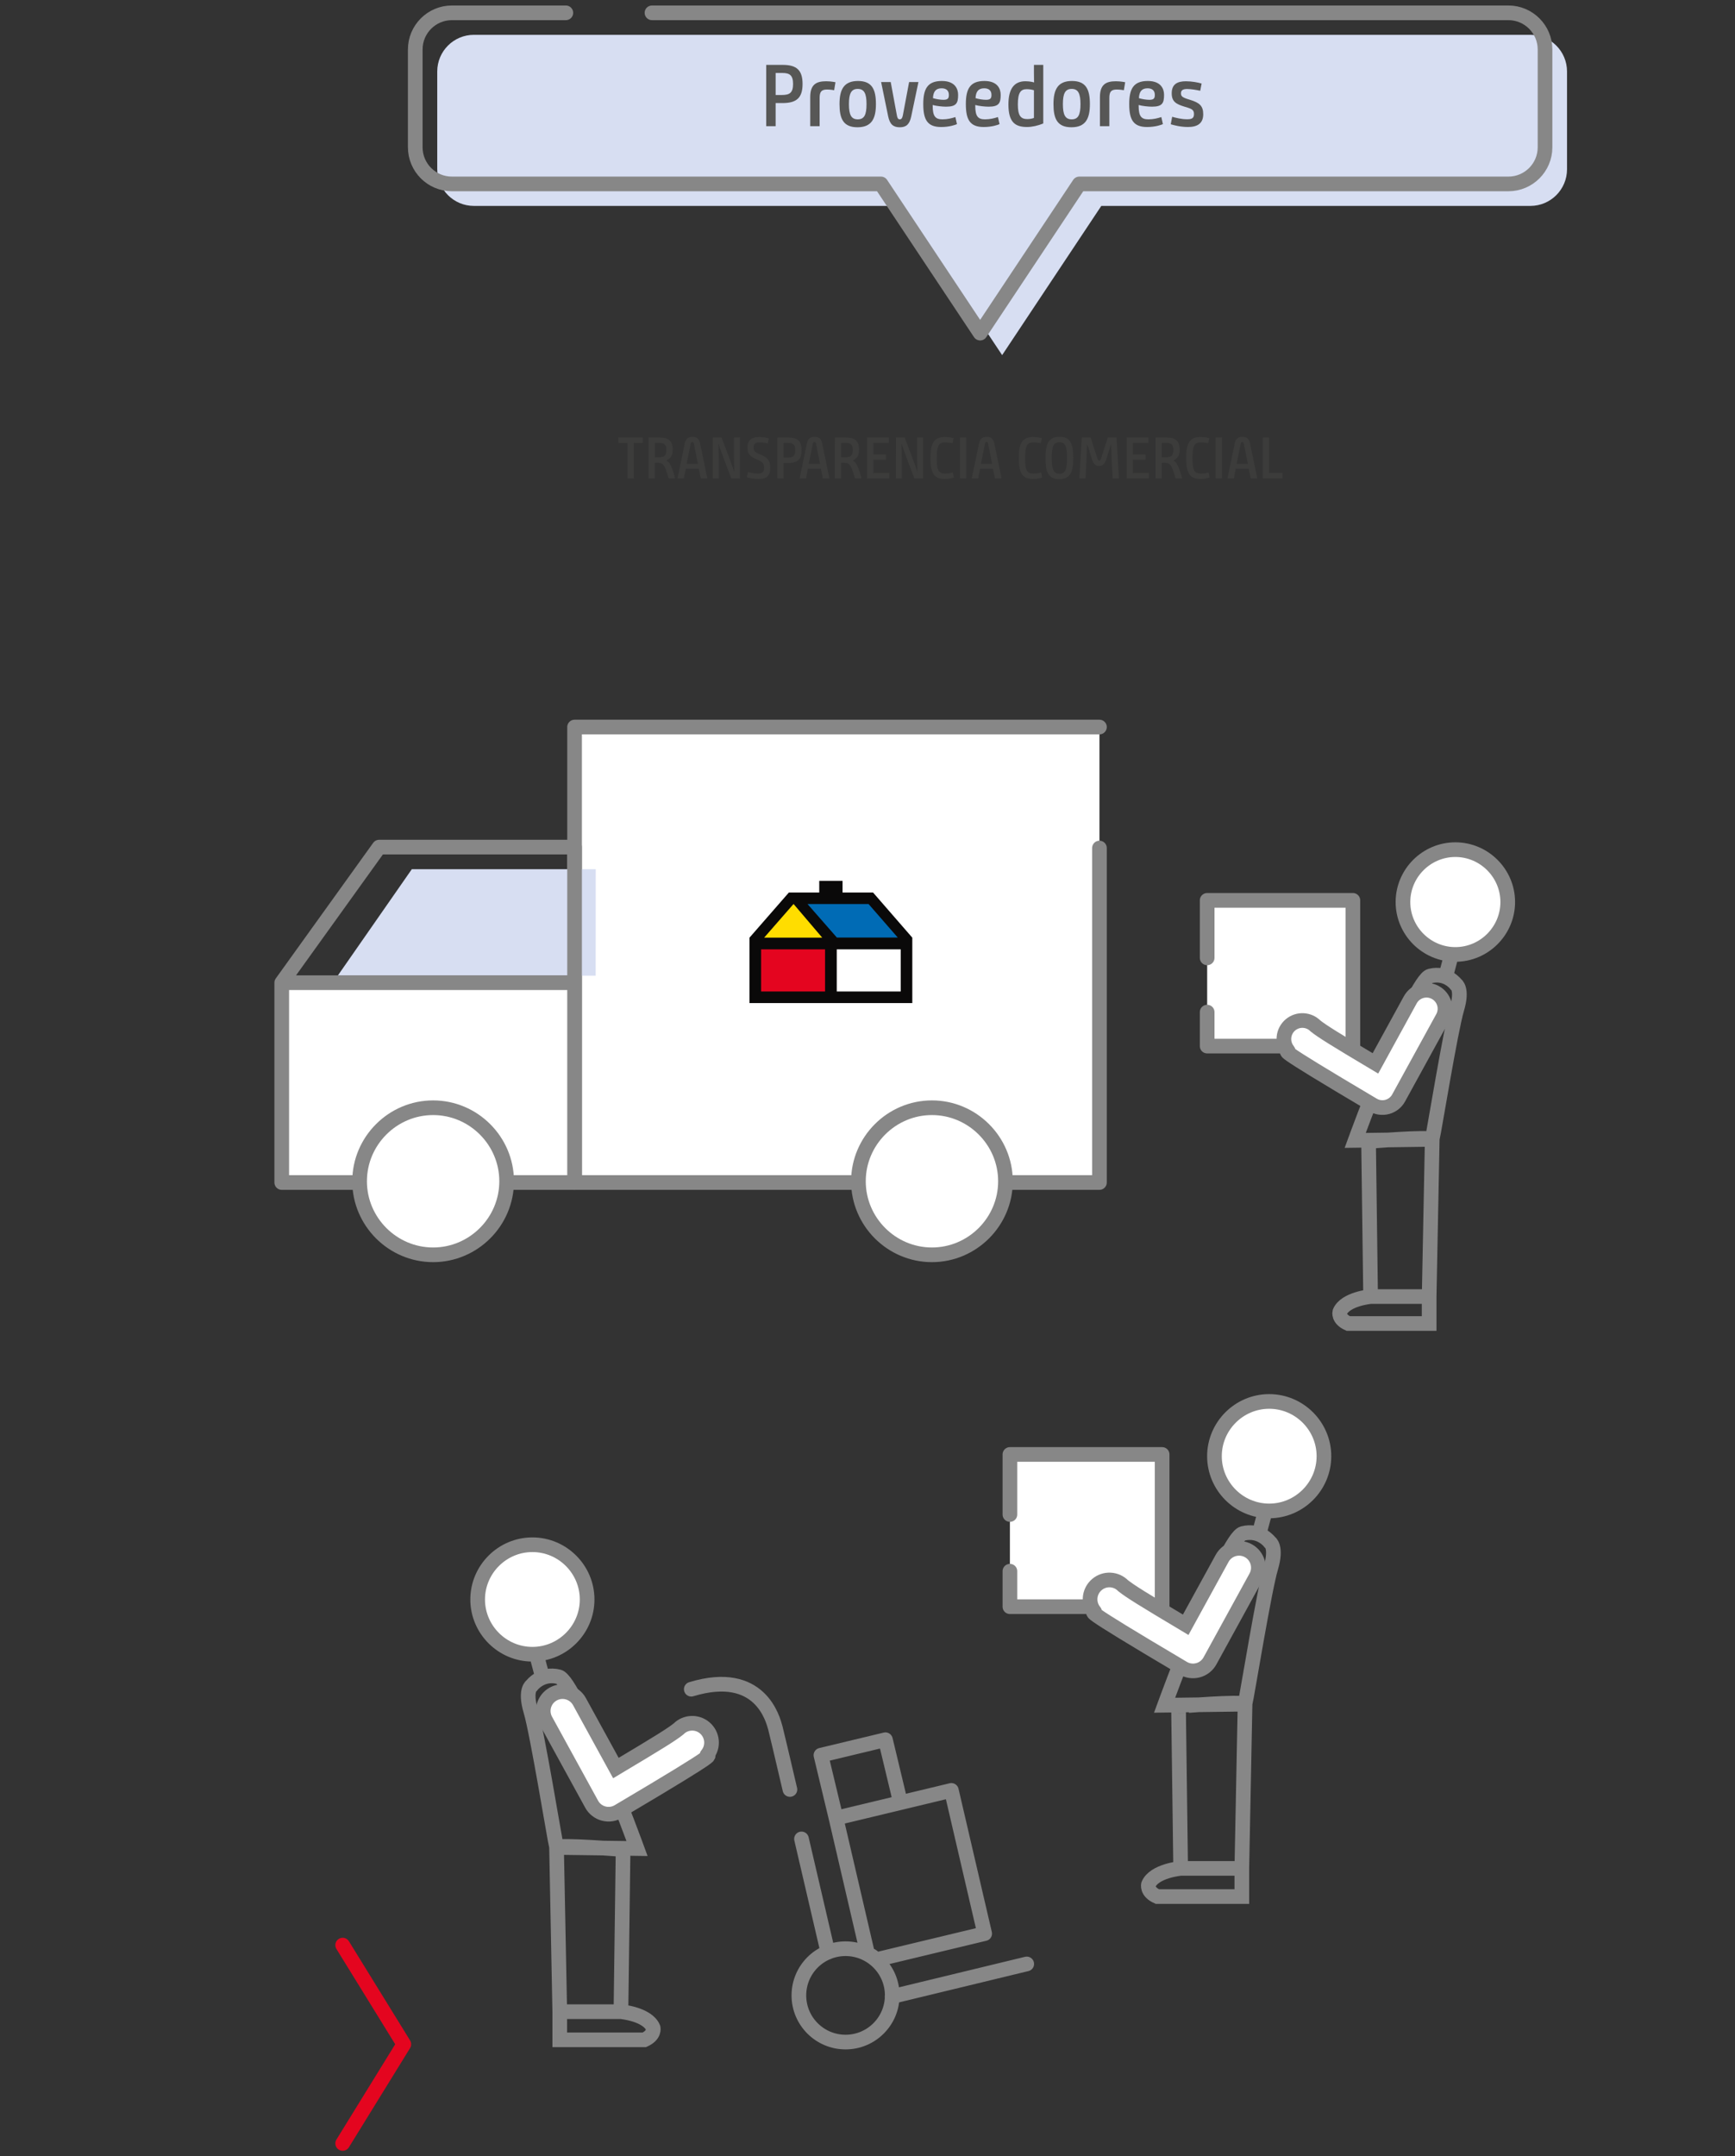 <?xml version="1.0" encoding="utf-8"?>
<!-- Generator: Adobe Illustrator 24.1.2, SVG Export Plug-In . SVG Version: 6.00 Build 0)  -->
<svg version="1.1" id="Capa_1" xmlns="http://www.w3.org/2000/svg" xmlns:xlink="http://www.w3.org/1999/xlink" x="0px" y="0px"
	 viewBox="0 0 208.255 258.766" style="enable-background:new 0 0 208.255 258.766;" xml:space="preserve">
<rect x="0" y="0" width="208.255" height="258.766" fill="#333333" stroke="none"/>
<style type="text/css">
	.st0{fill:#D7DEF2;}
	.st1{fill:none;stroke:#878787;stroke-width:1.76;stroke-linecap:round;stroke-linejoin:round;stroke-miterlimit:10;}
	.st2{fill:none;stroke:#878787;stroke-width:1.76;stroke-miterlimit:10;}
	.st3{fill:#FFFFFF;}
	.st4{fill:#0A0909;}
	.st5{fill:#E4051F;}
	.st6{fill:#006BB5;}
	.st7{fill:#FFDD00;}
	.st8{fill:none;stroke:#E4051F;stroke-width:1.76;stroke-linecap:round;stroke-linejoin:round;stroke-miterlimit:10;}
	.st9{fill:#3C3C3B;}
	.st10{fill:#575756;}
</style>
<g>
	<path class="st0" d="M70.559,4.179h-13.676c-2.43,0-4.4,1.971-4.4,4.4v11.733c0,2.43,1.97,4.4,4.4,4.4h51.501l11.904,17.905
		l11.902-17.905h51.502c2.429,0,4.4-1.97,4.4-4.4V8.579c0-2.429-1.971-4.4-4.4-4.4H80.899"/>
	<path class="st1" d="M67.919,1.539h-13.676c-2.43,0-4.4,1.971-4.4,4.4v11.733c0,2.43,1.97,4.4,4.4,4.4h51.501l11.904,17.905
		l11.902-17.905h51.502c2.429,0,4.4-1.97,4.4-4.4V5.939c0-2.429-1.971-4.4-4.4-4.4H78.259"/>
	<line class="st2" x1="151.766" y1="181.711" x2="150.992" y2="184.61"/>
	<path class="st3" d="M152.343,181.324L152.343,181.324c-3.613,0-6.57-2.956-6.57-6.569c0-3.615,2.957-6.571,6.57-6.571
		c3.615,0,6.571,2.956,6.571,6.571C158.914,178.368,155.958,181.324,152.343,181.324"/>
	<path class="st2" d="M141.718,224.221c0,0-3.189,0.289-3.866,1.932c0,0-0.242,0.869,1.064,1.447h10.143v-3.379L141.718,224.221
		L141.718,224.221z M149.446,204.511l-0.388,19.71h-7.342l-0.258-19.452C141.458,204.769,149.058,204.126,149.446,204.511
		z M152.407,185.059c0,0,0.903,0.516,0.131,3.093c-0.773,2.575-2.835,15.2-3.092,16.359l-9.662,0.129
		c0,0,7.343-20.095,9.406-20.611C151.249,183.514,152.407,185.059,152.407,185.059z M152.343,181.324L152.343,181.324
		c-3.613,0-6.57-2.956-6.57-6.569c0-3.615,2.957-6.571,6.57-6.571c3.615,0,6.571,2.956,6.571,6.571
		C158.914,178.368,155.958,181.324,152.343,181.324z"/>
	<path class="st3" d="M63.905,198.52L63.905,198.52c3.614,0,6.569-2.957,6.569-6.57c0-3.614-2.955-6.57-6.569-6.57
		s-6.571,2.956-6.571,6.57C57.334,195.563,60.291,198.52,63.905,198.52"/>
	<path class="st2" d="M74.533,241.417c0,0,3.188,0.288,3.863,1.931c0,0,0.242,0.87-1.062,1.449H67.189v-3.38H74.533z
		 M66.803,221.707l0.386,19.71h7.344l0.257-19.453C74.79,221.964,67.189,221.321,66.803,221.707z M63.841,202.256
		c0,0-0.901,0.515-0.129,3.092c0.772,2.575,2.834,15.199,3.091,16.359l9.663,0.13c0,0-7.345-20.096-9.405-20.612
		C64.999,200.71,63.841,202.256,63.841,202.256z M64.485,198.906l0.772,2.899 M63.905,198.52L63.905,198.52
		c3.614,0,6.569-2.957,6.569-6.57c0-3.614-2.955-6.57-6.569-6.57s-6.571,2.956-6.571,6.57
		C57.334,195.563,60.291,198.52,63.905,198.52z"/>
	<path class="st3" d="M73.414,217.69c0.285-0.046,0.563-0.144,0.815-0.296c13.486-7.98,10.366-6.46,10.642-6.789
		c0.818-0.985,0.683-2.445-0.302-3.265c-0.931-0.773-2.29-0.695-3.125,0.147c-0.848,0.677-2.282,1.571-7.516,4.694l-4.371-7.969
		c-0.617-1.125-2.027-1.535-3.149-0.919c-1.124,0.616-1.533,2.025-0.919,3.147l5.527,10.075c0.3,0.55,0.815,0.956,1.42,1.121
		C72.758,217.724,73.093,217.742,73.414,217.69"/>
	<path class="st2" d="M73.414,217.69c0.285-0.046,0.563-0.144,0.815-0.296c13.486-7.98,10.366-6.46,10.642-6.789
		c0.818-0.985,0.683-2.445-0.302-3.265c-0.931-0.773-2.29-0.695-3.125,0.147c-0.848,0.677-2.282,1.571-7.516,4.694l-4.371-7.969
		c-0.617-1.125-2.027-1.535-3.149-0.919c-1.124,0.616-1.533,2.025-0.919,3.147l5.527,10.075c0.3,0.55,0.815,0.956,1.42,1.121
		C72.758,217.724,73.093,217.742,73.414,217.69z"/>
	<polyline class="st3" points="121.221,181.754 121.221,174.545 139.493,174.545 139.493,192.816 121.221,192.816 
		121.221,188.556 	"/>
	<polyline class="st1" points="121.221,181.754 121.221,174.545 139.493,174.545 139.493,192.816 121.221,192.816 
		121.221,188.556 	"/>
	<path class="st3" d="M142.834,200.494c-0.284-0.046-0.561-0.144-0.815-0.296c-13.484-7.979-10.367-6.46-10.64-6.789
		c-0.818-0.984-0.683-2.446,0.302-3.264c0.931-0.775,2.287-0.696,3.124,0.147c0.847,0.675,2.284,1.57,7.516,4.693l4.372-7.97
		c0.617-1.123,2.026-1.534,3.148-0.918c1.124,0.617,1.534,2.025,0.918,3.148l-5.525,10.074c-0.303,0.55-0.815,0.957-1.422,1.121
		C143.492,200.528,143.157,200.545,142.834,200.494"/>
	<path class="st2" d="M142.834,200.494c-0.284-0.046-0.561-0.144-0.815-0.296c-13.484-7.979-10.367-6.46-10.64-6.789
		c-0.818-0.984-0.683-2.446,0.302-3.264c0.931-0.775,2.287-0.696,3.124,0.147c0.847,0.675,2.284,1.57,7.516,4.693l4.372-7.97
		c0.617-1.123,2.026-1.534,3.148-0.918c1.124,0.617,1.534,2.025,0.918,3.148l-5.525,10.074c-0.303,0.55-0.815,0.957-1.422,1.121
		C143.492,200.528,143.157,200.545,142.834,200.494z"/>
	<path class="st1" d="M107.077,239.599l16.164-3.911 M108.089,216.326l-7.74,1.858l-1.811-7.547l7.741-1.857L108.089,216.326z
		 M105.114,235.189l13.078-3.14l-3.998-17.188l-13.845,3.325l3.801,16.341C104.577,234.631,104.897,234.875,105.114,235.189
		z M99.374,234.287c0,0-1.588-6.826-3.17-13.604 M94.816,214.752c-0.923-3.949-1.649-7.017-1.744-7.366
		c-0.293-1.051-1.809-7.178-10.097-4.668 M107.096,239.463c0,3.093-2.509,5.601-5.603,5.601c-3.094,0-5.602-2.508-5.602-5.601
		c0-3.095,2.508-5.603,5.602-5.603C104.587,233.859,107.096,236.368,107.096,239.463z"/>
	<polyline class="st3" points="131.969,87.25 68.967,87.25 68.967,141.91 131.969,141.91 131.969,101.77 	"/>
	<polyline class="st1" points="131.969,87.25 68.967,87.25 68.967,141.91 131.969,141.91 131.969,101.77 	"/>
	<polygon class="st0" points="71.499,117.088 40.539,117.088 49.432,104.31 71.508,104.31 	"/>
	<polygon class="st4" points="104.795,107.109 101.132,107.109 101.132,105.714 99.738,105.714 98.335,105.714 
		98.335,107.109 94.689,107.109 89.963,112.526 89.963,120.379 109.505,120.379 109.505,112.526 	"/>
	<rect x="91.356" y="113.928" class="st5" width="7.677" height="5.057"/>
	<rect x="100.437" y="113.928" class="st3" width="7.677" height="5.057"/>
	<polygon class="st6" points="107.763,112.516 104.259,108.494 96.931,108.494 100.454,112.516 	"/>
	<polygon class="st7" points="98.692,112.525 95.251,108.484 91.721,112.525 	"/>
	<path class="st3" d="M174.688,114.54L174.688,114.54c-3.459,0-6.288-2.829-6.288-6.288c0-3.458,2.829-6.288,6.288-6.288
		c3.458,0,6.288,2.83,6.288,6.288C180.976,111.711,178.146,114.54,174.688,114.54"/>
	<path class="st2" d="M164.516,155.597c0,0-3.05,0.277-3.698,1.849c0,0-0.232,0.834,1.016,1.387h9.709v-3.236L164.516,155.597
		L164.516,155.597z M171.914,136.733l-0.371,18.864h-7.027l-0.245-18.617
		C164.271,136.98,171.543,136.363,171.914,136.733z M174.749,118.116c0,0,0.864,0.493,0.124,2.959
		c-0.741,2.465-2.714,14.549-2.959,15.657l-9.248,0.124c0,0,7.029-19.233,9.002-19.728
		C173.64,116.637,174.749,118.116,174.749,118.116z M174.134,114.91l-0.74,2.774 M174.688,114.54L174.688,114.54
		c-3.459,0-6.288-2.829-6.288-6.288c0-3.458,2.829-6.288,6.288-6.288c3.458,0,6.288,2.83,6.288,6.288
		C180.976,111.711,178.146,114.54,174.688,114.54z"/>
	<polyline class="st3" points="144.898,114.951 144.898,108.049 162.388,108.049 162.388,125.539 144.898,125.539 
		144.898,121.46 	"/>
	<polyline class="st1" points="144.898,114.951 144.898,108.049 162.388,108.049 162.388,125.539 144.898,125.539 
		144.898,121.46 	"/>
	<path class="st3" d="M165.584,132.888c-0.271-0.044-0.536-0.138-0.779-0.283c-12.907-7.64-9.923-6.183-10.185-6.497
		c-0.783-0.945-0.654-2.343,0.288-3.126c0.893-0.741,2.191-0.664,2.991,0.141c0.813,0.646,2.187,1.503,7.196,4.492l4.183-7.629
		c0.59-1.075,1.938-1.468,3.014-0.877c1.074,0.589,1.468,1.938,0.88,3.011l-5.291,9.643c-0.29,0.529-0.779,0.914-1.36,1.074
		C166.214,132.921,165.893,132.937,165.584,132.888"/>
	<path class="st2" d="M165.584,132.888c-0.271-0.044-0.536-0.138-0.779-0.283c-12.907-7.64-9.923-6.183-10.185-6.497
		c-0.783-0.945-0.654-2.343,0.288-3.126c0.893-0.741,2.191-0.664,2.991,0.141c0.813,0.646,2.187,1.503,7.196,4.492l4.183-7.629
		c0.59-1.075,1.938-1.468,3.014-0.877c1.074,0.589,1.468,1.938,0.88,3.011l-5.291,9.643c-0.29,0.529-0.779,0.914-1.36,1.074
		C166.214,132.921,165.893,132.937,165.584,132.888z"/>
	<rect x="33.818" y="117.932" class="st3" width="35.149" height="23.978"/>
	<path class="st1" d="M33.818,117.932l11.691-16.272h23.458v16.272 M33.818,141.91h35.149v-23.978h-35.149V141.91z"/>
	<path class="st3" d="M51.989,150.587L51.989,150.587c-4.854,0-8.826-3.973-8.826-8.826s3.972-8.824,8.826-8.824
		c4.852,0,8.824,3.971,8.824,8.824S56.841,150.587,51.989,150.587"/>
	<path class="st2" d="M51.989,150.587L51.989,150.587c-4.854,0-8.826-3.973-8.826-8.826s3.972-8.824,8.826-8.824
		c4.852,0,8.824,3.971,8.824,8.824S56.841,150.587,51.989,150.587z"/>
	<path class="st3" d="M111.862,150.587L111.862,150.587c-4.854,0-8.824-3.973-8.824-8.826s3.97-8.824,8.824-8.824
		s8.826,3.971,8.826,8.824S116.716,150.587,111.862,150.587"/>
	<path class="st2" d="M111.862,150.587L111.862,150.587c-4.854,0-8.824-3.973-8.824-8.826s3.97-8.824,8.824-8.824
		s8.826,3.971,8.826,8.824S116.716,150.587,111.862,150.587z"/>
	<polyline class="st8" points="41.131,257.227 48.471,245.326 41.131,233.428 	"/>
	<g>
		<path class="st9" d="M75.323,53.157h-1.105v-0.647h2.955v0.647h-1.097v4.256h-0.753V53.157z"/>
		<path class="st9" d="M77.844,52.51h1.308c1.105,0,1.597,0.401,1.597,1.491c0,0.725-0.352,1.084-0.788,1.26
			c0.295,0.154,0.598,0.316,1.076,2.152h-0.788c-0.436-1.59-0.633-1.878-1.33-1.878H78.596v1.878h-0.752V52.51z
			 M79.096,54.888c0.633,0,0.894-0.232,0.894-0.887c0-0.653-0.26-0.844-0.865-0.844h-0.528v1.73H79.096z"/>
		<path class="st9" d="M83.875,56.26h-1.562l-0.225,1.153h-0.767l0.886-4.249c0.127-0.646,0.591-0.738,0.907-0.738
			c0.317,0,0.774,0.084,0.908,0.738l0.879,4.249H84.114L83.875,56.26z M82.419,55.669h1.351l-0.478-2.406
			c-0.028-0.169-0.085-0.225-0.19-0.225s-0.169,0.056-0.197,0.218L82.419,55.669z"/>
		<path class="st9" d="M85.559,52.51h1.048c1.372,3.531,1.513,4.102,1.513,4.102h0.021c0,0-0.035-0.929-0.035-1.836
			V52.51h0.717v4.903h-1.048c-1.372-3.566-1.505-4.101-1.505-4.101h-0.035c0,0,0.035,1.09,0.042,2.039v2.062h-0.717
			L85.559,52.51L85.559,52.51z"/>
		<path class="st9" d="M89.769,56.654c0.232,0.049,0.689,0.176,1.167,0.176c0.577,0,0.781-0.204,0.781-0.69
			c0-0.394-0.099-0.668-0.668-0.914l-0.274-0.12c-0.704-0.302-1.062-0.626-1.062-1.421
			c0-0.872,0.563-1.237,1.379-1.237c0.499,0,0.978,0.091,1.196,0.161L92.161,53.214
			c-0.303-0.064-0.683-0.12-0.992-0.12c-0.464,0-0.717,0.162-0.717,0.599c0,0.435,0.204,0.583,0.626,0.773
			l0.26,0.112c0.731,0.331,1.119,0.619,1.119,1.555s-0.394,1.344-1.4,1.344c-0.647,0-1.21-0.141-1.414-0.204
			L89.769,56.654z"/>
		<path class="st9" d="M93.31,52.51h1.315c1.097,0,1.59,0.401,1.59,1.526c0,1.133-0.507,1.527-1.604,1.527h-0.549
			v1.85h-0.752V52.51z M94.576,54.916c0.619,0,0.879-0.19,0.879-0.88c0-0.689-0.26-0.879-0.858-0.879h-0.535
			v1.759C94.062,54.916,94.576,54.916,94.576,54.916z"/>
		<path class="st9" d="M98.532,56.26h-1.562l-0.225,1.153h-0.767l0.886-4.249c0.127-0.646,0.591-0.738,0.908-0.738
			c0.316,0,0.773,0.084,0.907,0.738l0.879,4.249h-0.788L98.532,56.26z M97.076,55.669h1.351l-0.478-2.406
			c-0.028-0.169-0.085-0.225-0.19-0.225s-0.169,0.056-0.197,0.218L97.076,55.669z"/>
		<path class="st9" d="M100.216,52.51h1.308c1.105,0,1.597,0.401,1.597,1.491c0,0.725-0.352,1.084-0.788,1.26
			c0.295,0.154,0.598,0.316,1.076,2.152h-0.788c-0.436-1.59-0.633-1.878-1.33-1.878h-0.324v1.878h-0.752
			L100.216,52.51L100.216,52.51z M101.468,54.888c0.633,0,0.894-0.232,0.894-0.887
			c0-0.653-0.26-0.844-0.865-0.844h-0.528v1.73H101.468z"/>
		<path class="st9" d="M104.074,52.51h2.617v0.647h-1.864v1.386h1.513v0.633h-1.513v1.59h1.914v0.647h-2.666
			C104.074,57.413,104.074,52.51,104.074,52.51z"/>
		<path class="st9" d="M107.537,52.51h1.048c1.372,3.531,1.513,4.102,1.513,4.102h0.021c0,0-0.035-0.929-0.035-1.836
			V52.51h0.717v4.903h-1.048c-1.372-3.566-1.505-4.101-1.505-4.101h-0.035c0,0,0.035,1.09,0.042,2.039v2.062h-0.717
			L107.537,52.51L107.537,52.51z"/>
		<path class="st9" d="M114.491,57.308c-0.141,0.049-0.612,0.169-1.048,0.169c-1.196,0-1.758-0.478-1.758-2.497
			c0-1.64,0.324-2.532,1.71-2.532c0.436,0,0.872,0.077,1.055,0.141l-0.106,0.591
			c-0.302-0.057-0.605-0.085-0.879-0.085c-0.718,0-1.027,0.261-1.027,1.886c0,1.582,0.282,1.85,1.062,1.85
			c0.337,0,0.654-0.077,0.872-0.119L114.491,57.308z"/>
		<path class="st9" d="M115.225,52.51h0.752v4.903h-0.752V52.51z"/>
		<path class="st9" d="M119.194,56.26h-1.562l-0.225,1.153h-0.767l0.886-4.249c0.127-0.646,0.591-0.738,0.908-0.738
			c0.316,0,0.773,0.084,0.907,0.738l0.879,4.249h-0.788L119.194,56.26z M117.738,55.669h1.351l-0.478-2.406
			c-0.028-0.169-0.085-0.225-0.19-0.225s-0.169,0.056-0.197,0.218L117.738,55.669z"/>
		<path class="st9" d="M125.093,57.308c-0.141,0.049-0.612,0.169-1.048,0.169c-1.196,0-1.758-0.478-1.758-2.497
			c0-1.64,0.324-2.532,1.71-2.532c0.436,0,0.872,0.077,1.055,0.141l-0.106,0.591
			c-0.302-0.057-0.605-0.085-0.879-0.085c-0.718,0-1.027,0.261-1.027,1.886c0,1.582,0.282,1.85,1.062,1.85
			c0.337,0,0.654-0.077,0.872-0.119L125.093,57.308z"/>
		<path class="st9" d="M127.178,52.426c1.344,0,1.646,0.887,1.646,2.539c0,1.653-0.337,2.532-1.681,2.532
			s-1.646-0.879-1.646-2.532C125.496,53.313,125.834,52.426,127.178,52.426z M128.071,54.965
			c0-1.301-0.155-1.892-0.908-1.892c-0.752,0-0.915,0.591-0.915,1.892c0,1.302,0.162,1.886,0.915,1.886
			C127.916,56.851,128.071,56.267,128.071,54.965z"/>
		<path class="st9" d="M133.554,57.413l-0.105-2.012c-0.042-0.999-0.077-2.04-0.077-2.04h-0.036l-0.548,1.766
			c-0.197,0.633-0.485,0.795-0.873,0.795c-0.358,0-0.64-0.147-0.844-0.795l-0.542-1.772h-0.042
			c0,0-0.035,0.984-0.085,2.033l-0.105,2.025h-0.739l0.289-4.903h1.069l0.773,2.413
			c0.092,0.281,0.141,0.345,0.247,0.345c0.12,0,0.176-0.07,0.26-0.331l0.773-2.427h1.048l0.295,4.903h-0.76
			V57.413z"/>
		<path class="st9" d="M135.233,52.51h2.617v0.647h-1.864v1.386h1.513v0.633h-1.513v1.59h1.914v0.647h-2.666V52.51z
			"/>
		<path class="st9" d="M138.696,52.51h1.308c1.105,0,1.597,0.401,1.597,1.491c0,0.725-0.352,1.084-0.788,1.26
			c0.295,0.154,0.598,0.316,1.076,2.152h-0.788c-0.436-1.59-0.633-1.878-1.33-1.878h-0.324v1.878h-0.752v-4.903
			H138.696z M139.948,54.888c0.633,0,0.894-0.232,0.894-0.887c0-0.653-0.26-0.844-0.865-0.844h-0.528v1.73
			H139.948z"/>
		<path class="st9" d="M145.185,57.308c-0.141,0.049-0.612,0.169-1.048,0.169c-1.196,0-1.758-0.478-1.758-2.497
			c0-1.64,0.324-2.532,1.71-2.532c0.436,0,0.872,0.077,1.055,0.141l-0.106,0.591
			c-0.302-0.057-0.605-0.085-0.879-0.085c-0.718,0-1.027,0.261-1.027,1.886c0,1.582,0.282,1.85,1.062,1.85
			c0.337,0,0.654-0.077,0.872-0.119L145.185,57.308z"/>
		<path class="st9" d="M145.919,52.51h0.752v4.903h-0.752V52.51z"/>
		<path class="st9" d="M149.887,56.26h-1.562l-0.225,1.153h-0.767l0.886-4.249c0.127-0.646,0.591-0.738,0.907-0.738
			c0.317,0,0.774,0.084,0.908,0.738l0.879,4.249h-0.788L149.887,56.26z M148.431,55.669h1.351l-0.478-2.406
			c-0.028-0.169-0.085-0.225-0.19-0.225s-0.169,0.056-0.197,0.218L148.431,55.669z"/>
		<path class="st9" d="M151.572,52.51h0.752v4.256h1.611v0.647h-2.363v-4.903H151.572z"/>
	</g>
	<g>
		<path class="st10" d="M91.972,7.787h1.974c1.647,0,2.387,0.602,2.387,2.291c0,1.7-0.76,2.291-2.408,2.291h-0.824
			v2.777h-1.129V7.787z M93.873,11.399c0.929,0,1.32-0.285,1.32-1.32S94.802,8.758,93.905,8.758h-0.803v2.641
			C93.102,11.399,93.873,11.399,93.873,11.399z"/>
		<path class="st10" d="M100.124,10.828c0,0-0.422-0.085-0.855-0.085c-0.708,0-0.887,0.317-0.887,1.014v3.39h-1.13
			v-3.484c0-1.52,0.718-1.911,1.911-1.911c0.591,0,1.12,0.116,1.12,0.116L100.124,10.828z"/>
		<path class="st10" d="M100.768,12.496c0-1.731,0.507-2.777,2.217-2.777c1.711,0,2.154,1.046,2.154,2.777
			s-0.507,2.777-2.217,2.777C101.212,15.274,100.768,14.228,100.768,12.496z M104.01,12.496
			c0-1.267-0.274-1.827-1.056-1.827c-0.781,0-1.056,0.56-1.056,1.827c0,1.288,0.285,1.827,1.056,1.827
			C103.736,14.323,104.01,13.784,104.01,12.496z"/>
		<path class="st10" d="M105.763,9.846h1.151l0.739,3.991c0.053,0.317,0.138,0.486,0.349,0.486
			s0.306-0.169,0.37-0.486l0.75-3.991h1.119l-0.866,4.129c-0.201,0.95-0.602,1.299-1.373,1.299
			c-0.781,0-1.193-0.349-1.394-1.31L105.763,9.846z"/>
		<path class="st10" d="M113.05,9.719c1.594,0,1.954,0.961,1.954,1.658c0,1.003-0.211,1.426-1.447,1.426
			c-0.422,0-1.162-0.074-1.605-0.201v0.085c0,1.277,0.327,1.637,1.172,1.637c0.591,0,1.098-0.127,1.552-0.275
			l0.19,0.846c-0.19,0.095-0.919,0.348-1.901,0.348c-1.658,0-2.144-0.887-2.144-2.756
			C110.822,10.669,111.329,9.719,113.05,9.719z M113.25,11.979c0.581,0,0.644-0.242,0.644-0.602
			c0-0.465-0.274-0.781-0.866-0.781c-0.676,0-1.003,0.358-1.045,1.183
			C112.353,11.895,112.86,11.979,113.25,11.979z"/>
		<path class="st10" d="M118.16,9.719c1.594,0,1.954,0.961,1.954,1.658c0,1.003-0.211,1.426-1.447,1.426
			c-0.422,0-1.162-0.074-1.605-0.201v0.085c0,1.277,0.327,1.637,1.172,1.637c0.591,0,1.098-0.127,1.552-0.275
			l0.19,0.846c-0.19,0.095-0.918,0.348-1.9,0.348c-1.658,0-2.144-0.887-2.144-2.756
			C115.933,10.669,116.439,9.719,118.16,9.719z M118.361,11.979c0.581,0,0.644-0.242,0.644-0.602
			c0-0.465-0.274-0.781-0.866-0.781c-0.676,0-1.003,0.358-1.045,1.183
			C117.464,11.895,117.971,11.979,118.361,11.979z"/>
		<path class="st10" d="M123.081,9.751c0.56,0,0.95,0.116,1.024,0.137h0.021c0,0-0.021-0.348-0.021-1.161V7.787
			h1.12v7.032c-0.644,0.264-1.341,0.422-1.943,0.422c-1.415,0-2.239-0.549-2.239-2.703
			C121.043,10.669,121.719,9.751,123.081,9.751z M124.105,10.828c-0.232-0.074-0.57-0.127-0.866-0.127
			c-0.708,0-1.066,0.391-1.066,1.837c0,1.352,0.359,1.753,1.13,1.753c0.317,0,0.581-0.053,0.802-0.137V10.828z"/>
		<path class="st10" d="M126.45,12.496c0-1.731,0.507-2.777,2.217-2.777c1.711,0,2.154,1.046,2.154,2.777
			s-0.507,2.777-2.217,2.777C126.893,15.274,126.45,14.228,126.45,12.496z M129.692,12.496
			c0-1.267-0.274-1.827-1.056-1.827c-0.781,0-1.056,0.56-1.056,1.827c0,1.288,0.285,1.827,1.056,1.827
			C129.417,14.323,129.692,13.784,129.692,12.496z"/>
		<path class="st10" d="M134.898,10.828c0,0-0.422-0.085-0.855-0.085c-0.708,0-0.887,0.317-0.887,1.014v3.39h-1.13
			v-3.484c0-1.52,0.718-1.911,1.911-1.911c0.591,0,1.12,0.116,1.12,0.116L134.898,10.828z"/>
		<path class="st10" d="M137.77,9.719c1.594,0,1.954,0.961,1.954,1.658c0,1.003-0.211,1.426-1.447,1.426
			c-0.422,0-1.162-0.074-1.605-0.201v0.085c0,1.277,0.327,1.637,1.172,1.637c0.591,0,1.098-0.127,1.552-0.275
			l0.19,0.846c-0.19,0.095-0.918,0.348-1.9,0.348c-1.658,0-2.144-0.887-2.144-2.756
			C135.542,10.669,136.049,9.719,137.77,9.719z M137.971,11.979c0.581,0,0.644-0.242,0.644-0.602
			c0-0.465-0.274-0.781-0.866-0.781c-0.676,0-1.003,0.358-1.045,1.183
			C137.073,11.895,137.58,11.979,137.971,11.979z"/>
		<path class="st10" d="M140.696,14.017c0.464,0.127,1.119,0.296,1.805,0.296c0.539,0,0.814-0.116,0.814-0.612
			c0-0.412-0.138-0.592-0.75-0.781l-0.348-0.106c-1.056-0.316-1.574-0.622-1.574-1.615
			c0-1.108,0.686-1.446,1.711-1.446c0.686,0,1.489,0.147,1.879,0.274l-0.169,0.866
			c-0.443-0.096-1.087-0.212-1.573-0.212c-0.56,0-0.739,0.201-0.739,0.507c0,0.285,0.074,0.465,0.75,0.686
			l0.338,0.105c1.141,0.349,1.584,0.729,1.584,1.731c0,1.13-0.729,1.531-1.827,1.531
			c-0.897,0-1.679-0.211-2.069-0.327L140.696,14.017z"/>
	</g>
</g>
</svg>
